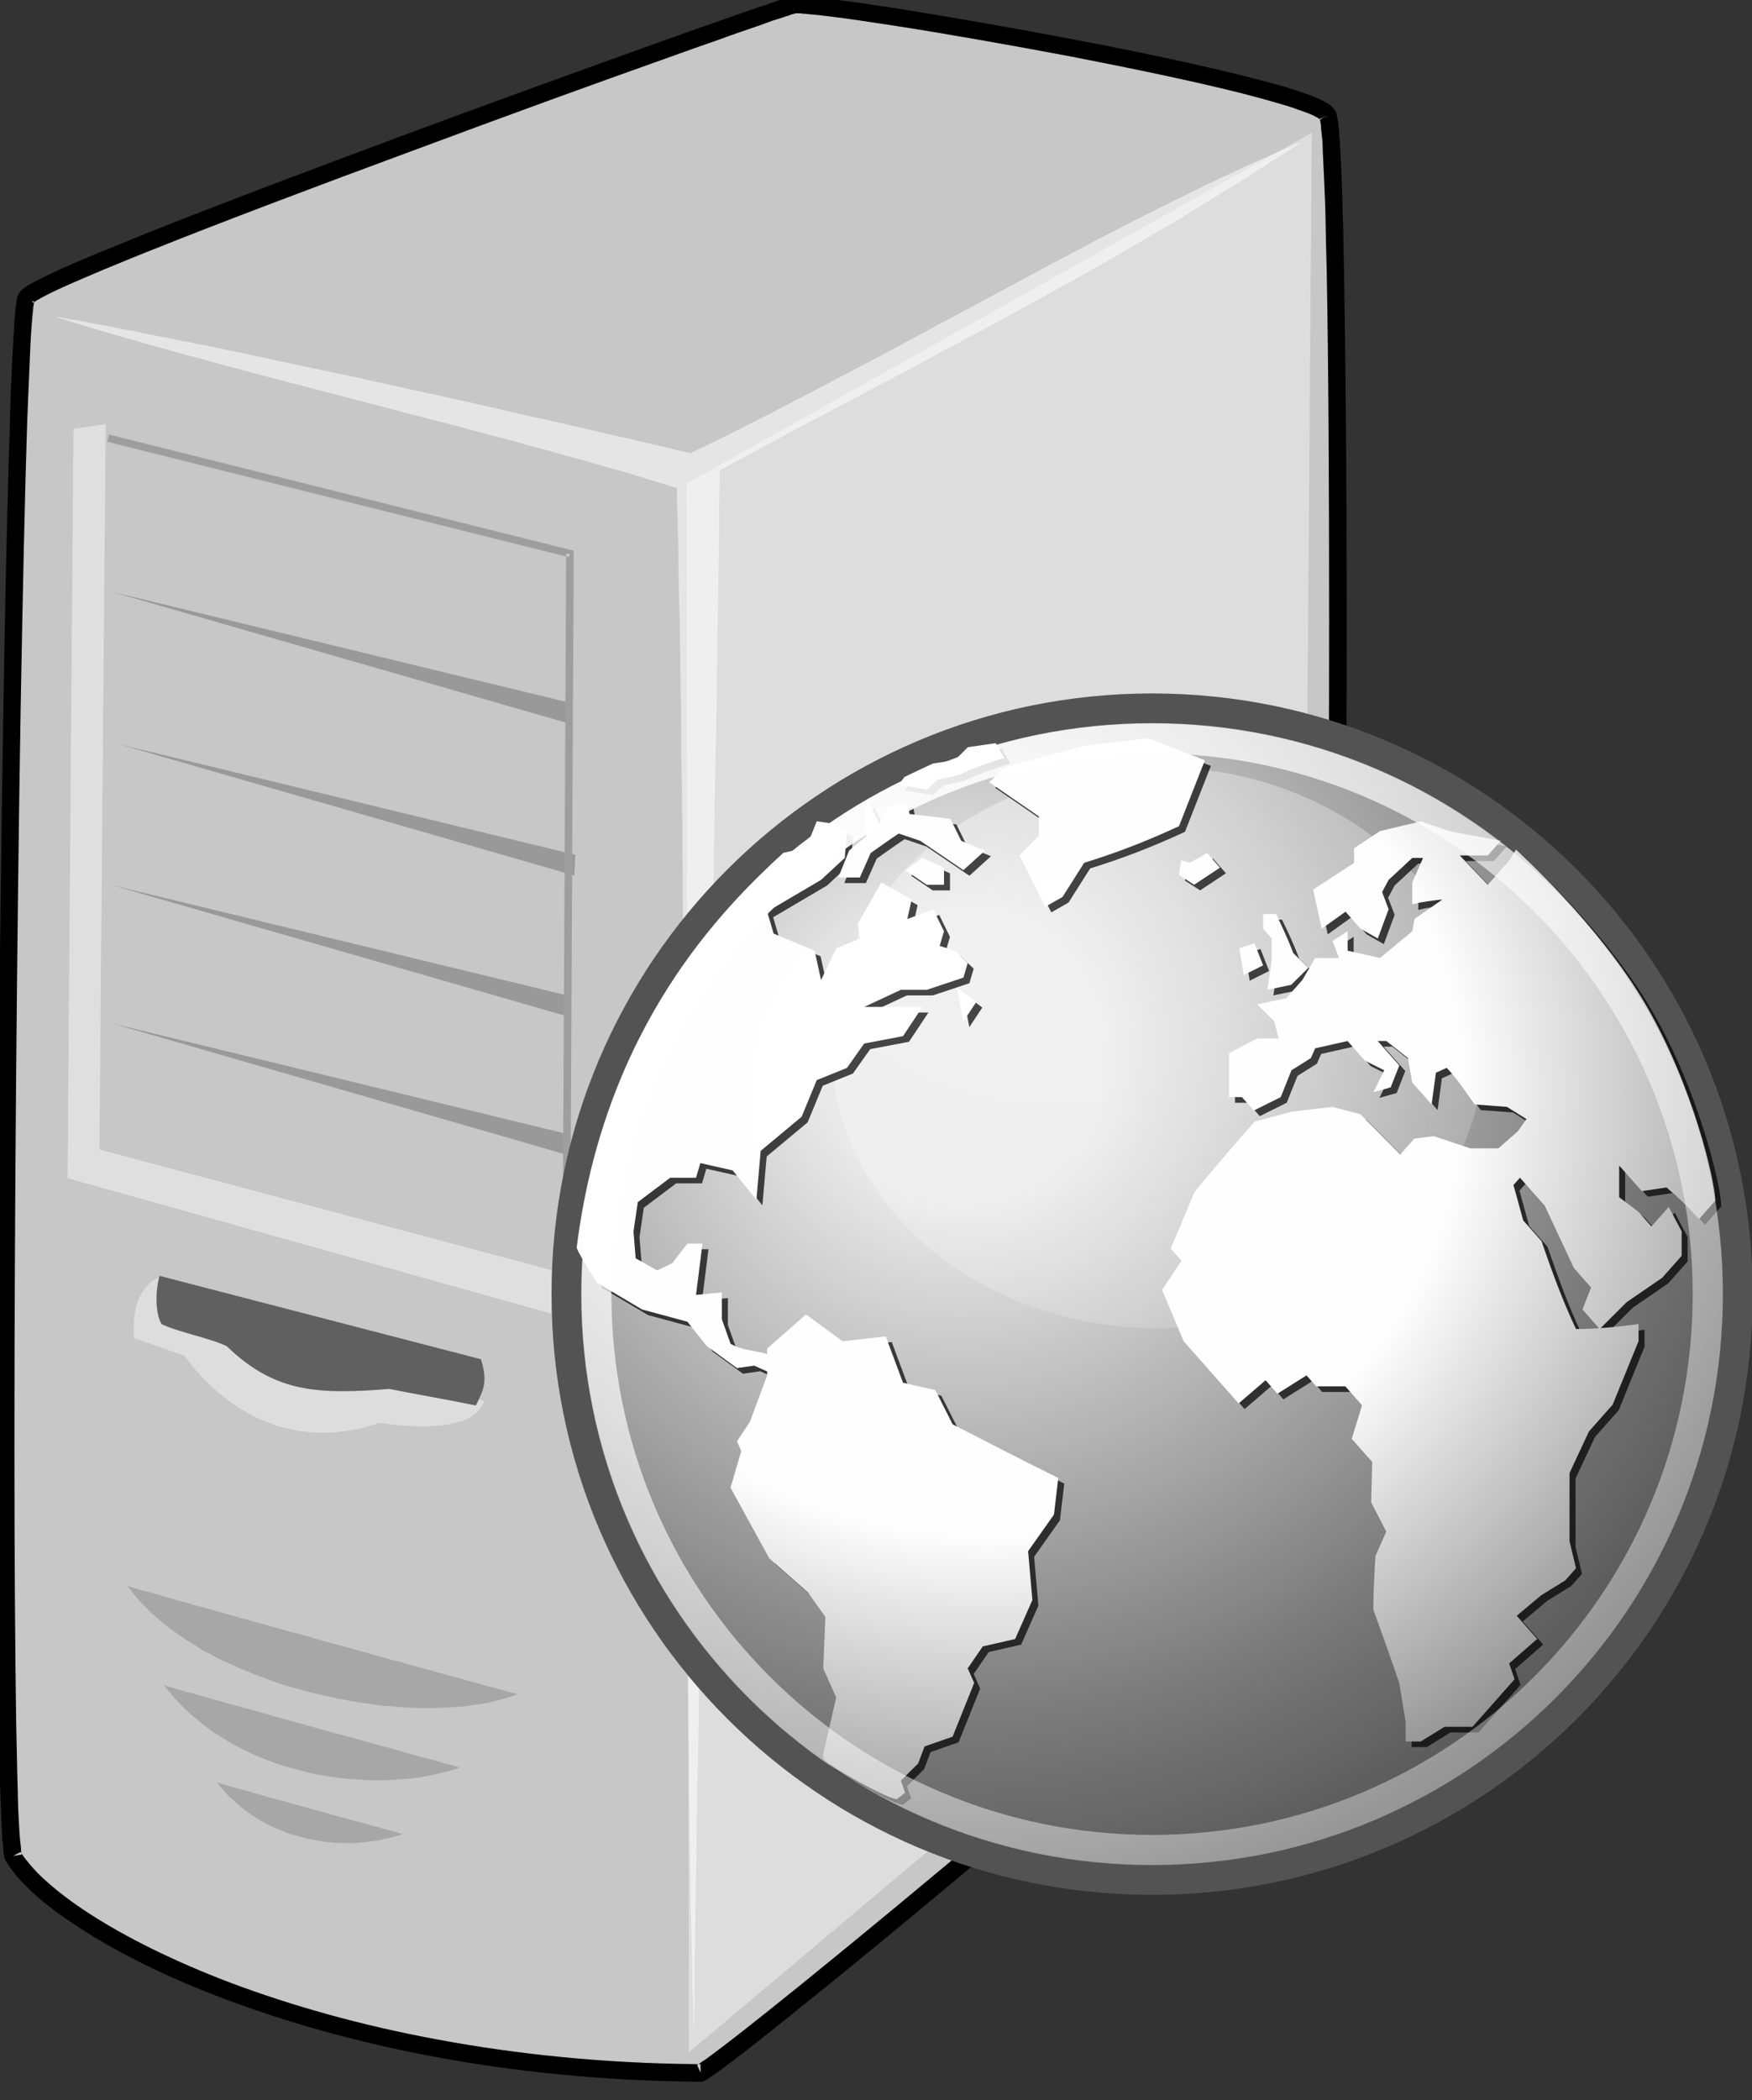<?xml version="1.0" encoding="UTF-8" standalone="no"?>
<!-- Created with Inkscape (http://www.inkscape.org/) -->

<svg
   xmlns:dc="http://purl.org/dc/elements/1.1/"
   xmlns:cc="http://creativecommons.org/ns#"
   xmlns:rdf="http://www.w3.org/1999/02/22-rdf-syntax-ns#"
   xmlns:svg="http://www.w3.org/2000/svg"
   xmlns="http://www.w3.org/2000/svg"
   xmlns:xlink="http://www.w3.org/1999/xlink"
   xmlns:sodipodi="http://sodipodi.sourceforge.net/DTD/sodipodi-0.dtd"
   xmlns:inkscape="http://www.inkscape.org/namespaces/inkscape"
   id="svg9864"
   sodipodi:docname="web-server.svg"
   viewBox="0 0 239.15 286.61"
   version="1.1"
   inkscape:version="0.91 r13725">
  <rect x="0" y="0" width="239.15" height="286.61" fill="#333333" stroke="none"/>
  <defs
     id="defs9866">
    <radialGradient
       inkscape:collect="always"
       r="29.993"
       gradientTransform="matrix(4.122,0,0,4.122,149.561,243.362)"
       cx="18.248"
       cy="15.716"
       gradientUnits="userSpaceOnUse"
       id="radialGradient4554">
      <stop
         offset="0"
         style="stop-color:#e9e9e9;stop-opacity:1"
         id="stop4556" />
      <stop
         offset=".155"
         style="stop-color:#e9e9e9;stop-opacity:1"
         id="stop4558" />
      <stop
         offset=".75"
         style="stop-color:#777777;stop-opacity:1"
         id="stop4560" />
      <stop
         offset="1"
         style="stop-color:#1a1a1a;stop-opacity:1"
         id="stop4562" />
    </radialGradient>
    <linearGradient
       id="linearGradient4750-9-8">
      <stop
         id="stop4752-4-7"
         style="stop-color:#ffffff"
         offset="0" />
      <stop
         id="stop4758-2-0"
         style="stop-color:#fefefe"
         offset=".379" />
      <stop
         id="stop4754-7-4"
         style="stop-color:#1d1d1d"
         offset="1" />
    </linearGradient>
    <radialGradient
       id="radialGradient11307"
       gradientUnits="userSpaceOnUse"
       cy="15.716"
       cx="18.248"
       gradientTransform="matrix(4.122,0,0,4.122,149.561,243.362)"
       r="29.993"
       inkscape:collect="always">
      <stop
         id="stop3964-2-5"
         style="stop-color:#e9e9e9;stop-opacity:1"
         offset="0" />
      <stop
         id="stop4134-2-9"
         style="stop-color:#e9e9e9;stop-opacity:1"
         offset=".155" />
      <stop
         id="stop4346-9-9"
         style="stop-color:#777777;stop-opacity:1"
         offset=".75" />
      <stop
         id="stop3966-0-1"
         style="stop-color:#515151;stop-opacity:1"
         offset="1" />
    </radialGradient>
    <radialGradient
       id="radialGradient11309"
       gradientUnits="userSpaceOnUse"
       cy="10.476"
       cx="11.827"
       gradientTransform="matrix(4.064,0,0,3.494,190.319,243.362)"
       r="32.665"
       inkscape:collect="always">
      <stop
         id="stop4352-6-0"
         style="stop-color:#ffffff"
         offset="0" />
      <stop
         id="stop4354-0-7"
         style="stop-color:#ffffff;stop-opacity:0"
         offset="1" />
    </radialGradient>
    <radialGradient
       id="radialGradient11311"
       fx="18.934"
       fy="17.81"
       xlink:href="#radialGradient4554"
       gradientUnits="userSpaceOnUse"
       cy="17.486"
       cx="18.634"
       gradientTransform="scale(1.037,0.964)"
       r="40.693"
       inkscape:collect="always" />
    <radialGradient
       id="radialGradient11393"
       gradientUnits="userSpaceOnUse"
       cy="12.142"
       cx="15.601"
       gradientTransform="matrix(4.122,0,0,4.122,149.561,243.362)"
       r="43.527"
       inkscape:collect="always">
      <stop
         id="stop4128-0-5"
         style="stop-color:#ffffff"
         offset="0" />
      <stop
         id="stop4130-1-1"
         style="stop-color:#ffffff;stop-opacity:.165"
         offset="1" />
    </radialGradient>
    <radialGradient
       inkscape:collect="always"
       xlink:href="#linearGradient4750-9-8"
       id="radialGradient4278"
       gradientUnits="userSpaceOnUse"
       gradientTransform="scale(1.037,0.964)"
       cx="18.634"
       cy="17.486"
       fx="18.934"
       fy="17.81"
       r="40.693" />
    <radialGradient
       inkscape:collect="always"
       xlink:href="#linearGradient4750-9-8"
       id="radialGradient4280"
       gradientUnits="userSpaceOnUse"
       gradientTransform="scale(1.037,0.964)"
       cx="18.634"
       cy="17.486"
       fx="18.934"
       fy="17.81"
       r="40.693" />
    <radialGradient
       inkscape:collect="always"
       xlink:href="#linearGradient4750-9-8"
       id="radialGradient4282"
       gradientUnits="userSpaceOnUse"
       gradientTransform="scale(1.037,0.964)"
       cx="18.634"
       cy="17.486"
       fx="18.934"
       fy="17.81"
       r="40.693" />
    <radialGradient
       inkscape:collect="always"
       xlink:href="#linearGradient4750-9-8"
       id="radialGradient4284"
       gradientUnits="userSpaceOnUse"
       gradientTransform="scale(1.037,0.964)"
       cx="18.634"
       cy="17.486"
       fx="18.934"
       fy="17.81"
       r="40.693" />
    <radialGradient
       inkscape:collect="always"
       xlink:href="#linearGradient4750-9-8"
       id="radialGradient4286"
       gradientUnits="userSpaceOnUse"
       gradientTransform="scale(1.037,0.964)"
       cx="18.634"
       cy="17.486"
       fx="18.934"
       fy="17.81"
       r="40.693" />
    <radialGradient
       inkscape:collect="always"
       xlink:href="#linearGradient4750-9-8"
       id="radialGradient4288"
       gradientUnits="userSpaceOnUse"
       gradientTransform="scale(1.037,0.964)"
       cx="18.634"
       cy="17.486"
       fx="18.934"
       fy="17.81"
       r="40.693" />
    <radialGradient
       inkscape:collect="always"
       xlink:href="#linearGradient4750-9-8"
       id="radialGradient4290"
       gradientUnits="userSpaceOnUse"
       gradientTransform="scale(1.037,0.964)"
       cx="18.634"
       cy="17.486"
       fx="18.934"
       fy="17.81"
       r="40.693" />
    <radialGradient
       inkscape:collect="always"
       xlink:href="#linearGradient4750-9-8"
       id="radialGradient4292"
       gradientUnits="userSpaceOnUse"
       gradientTransform="scale(1.037,0.964)"
       cx="18.634"
       cy="17.486"
       fx="18.934"
       fy="17.81"
       r="40.693" />
    <radialGradient
       inkscape:collect="always"
       xlink:href="#linearGradient4750-9-8"
       id="radialGradient4294"
       gradientUnits="userSpaceOnUse"
       gradientTransform="scale(1.037,0.964)"
       cx="18.634"
       cy="17.486"
       fx="18.934"
       fy="17.81"
       r="40.693" />
    <radialGradient
       inkscape:collect="always"
       xlink:href="#linearGradient4750-9-8"
       id="radialGradient4296"
       gradientUnits="userSpaceOnUse"
       gradientTransform="scale(1.037,0.964)"
       cx="18.634"
       cy="17.486"
       fx="18.934"
       fy="17.81"
       r="40.693" />
    <radialGradient
       inkscape:collect="always"
       xlink:href="#linearGradient4750-9-8"
       id="radialGradient4298"
       gradientUnits="userSpaceOnUse"
       gradientTransform="scale(1.037,0.964)"
       cx="18.634"
       cy="17.486"
       fx="18.934"
       fy="17.81"
       r="40.693" />
    <radialGradient
       inkscape:collect="always"
       xlink:href="#linearGradient4750-9-8"
       id="radialGradient4300"
       gradientUnits="userSpaceOnUse"
       gradientTransform="scale(1.037,0.964)"
       cx="18.634"
       cy="17.486"
       fx="18.934"
       fy="17.81"
       r="40.693" />
    <radialGradient
       inkscape:collect="always"
       xlink:href="#linearGradient4750-9-8"
       id="radialGradient4302"
       gradientUnits="userSpaceOnUse"
       gradientTransform="scale(1.037,0.964)"
       cx="18.634"
       cy="17.486"
       fx="18.934"
       fy="17.81"
       r="40.693" />
    <radialGradient
       inkscape:collect="always"
       xlink:href="#linearGradient4750-9-8"
       id="radialGradient4304"
       gradientUnits="userSpaceOnUse"
       gradientTransform="scale(1.037,0.964)"
       cx="18.634"
       cy="17.486"
       fx="18.934"
       fy="17.81"
       r="40.693" />
    <radialGradient
       inkscape:collect="always"
       xlink:href="#linearGradient4750-9-8"
       id="radialGradient4306"
       gradientUnits="userSpaceOnUse"
       gradientTransform="scale(1.037,0.964)"
       cx="18.634"
       cy="17.486"
       fx="18.934"
       fy="17.81"
       r="40.693" />
    <radialGradient
       inkscape:collect="always"
       xlink:href="#linearGradient4750-9-8"
       id="radialGradient4308"
       gradientUnits="userSpaceOnUse"
       gradientTransform="scale(1.037,0.964)"
       cx="18.634"
       cy="17.486"
       fx="18.934"
       fy="17.81"
       r="40.693" />
    <radialGradient
       inkscape:collect="always"
       xlink:href="#linearGradient4750-9-8"
       id="radialGradient4310"
       gradientUnits="userSpaceOnUse"
       gradientTransform="scale(1.037,0.964)"
       cx="18.634"
       cy="17.486"
       fx="18.934"
       fy="17.81"
       r="40.693" />
    <radialGradient
       inkscape:collect="always"
       xlink:href="#linearGradient4750-9-8"
       id="radialGradient4312"
       gradientUnits="userSpaceOnUse"
       gradientTransform="scale(1.037,0.964)"
       cx="18.634"
       cy="17.486"
       fx="18.934"
       fy="17.81"
       r="40.693" />
    <radialGradient
       inkscape:collect="always"
       xlink:href="#linearGradient4750-9-8"
       id="radialGradient4314"
       gradientUnits="userSpaceOnUse"
       gradientTransform="scale(1.037,0.964)"
       cx="18.634"
       cy="17.486"
       fx="18.934"
       fy="17.81"
       r="40.693" />
    <radialGradient
       inkscape:collect="always"
       xlink:href="#linearGradient4750-9-8"
       id="radialGradient4316"
       gradientUnits="userSpaceOnUse"
       gradientTransform="scale(1.037,0.964)"
       cx="18.634"
       cy="17.486"
       fx="18.934"
       fy="17.81"
       r="40.693" />
    <radialGradient
       inkscape:collect="always"
       xlink:href="#linearGradient4750-9-8"
       id="radialGradient4318"
       gradientUnits="userSpaceOnUse"
       gradientTransform="scale(1.037,0.964)"
       cx="18.634"
       cy="17.486"
       fx="18.934"
       fy="17.81"
       r="40.693" />
    <radialGradient
       inkscape:collect="always"
       xlink:href="#linearGradient4750-9-8"
       id="radialGradient4320"
       gradientUnits="userSpaceOnUse"
       gradientTransform="scale(1.037,0.964)"
       cx="18.634"
       cy="17.486"
       fx="18.934"
       fy="17.81"
       r="40.693" />
    <radialGradient
       inkscape:collect="always"
       xlink:href="#linearGradient4750-9-8"
       id="radialGradient4322"
       gradientUnits="userSpaceOnUse"
       gradientTransform="scale(1.037,0.964)"
       cx="18.634"
       cy="17.486"
       fx="18.934"
       fy="17.81"
       r="40.693" />
    <radialGradient
       inkscape:collect="always"
       xlink:href="#linearGradient4750-9-8"
       id="radialGradient4324"
       gradientUnits="userSpaceOnUse"
       gradientTransform="scale(1.037,0.964)"
       cx="18.634"
       cy="17.486"
       fx="18.934"
       fy="17.81"
       r="40.693" />
    <radialGradient
       inkscape:collect="always"
       xlink:href="#linearGradient4750-9-8"
       id="radialGradient4326"
       gradientUnits="userSpaceOnUse"
       gradientTransform="scale(1.037,0.964)"
       cx="18.634"
       cy="17.486"
       fx="18.934"
       fy="17.81"
       r="40.693" />
    <radialGradient
       inkscape:collect="always"
       xlink:href="#linearGradient4750-9-8"
       id="radialGradient4328"
       gradientUnits="userSpaceOnUse"
       gradientTransform="scale(1.037,0.964)"
       cx="18.634"
       cy="17.486"
       fx="18.934"
       fy="17.81"
       r="40.693" />
    <radialGradient
       inkscape:collect="always"
       xlink:href="#linearGradient4750-9-8"
       id="radialGradient4330"
       gradientUnits="userSpaceOnUse"
       gradientTransform="scale(1.037,0.964)"
       cx="18.634"
       cy="17.486"
       fx="18.934"
       fy="17.81"
       r="40.693" />
    <radialGradient
       inkscape:collect="always"
       xlink:href="#linearGradient4750-9-8"
       id="radialGradient4332"
       gradientUnits="userSpaceOnUse"
       gradientTransform="scale(1.037,0.964)"
       cx="18.634"
       cy="17.486"
       fx="18.934"
       fy="17.81"
       r="40.693" />
    <radialGradient
       inkscape:collect="always"
       xlink:href="#linearGradient4750-9-8"
       id="radialGradient4334"
       gradientUnits="userSpaceOnUse"
       gradientTransform="scale(1.037,0.964)"
       cx="18.634"
       cy="17.486"
       fx="18.934"
       fy="17.81"
       r="40.693" />
    <radialGradient
       inkscape:collect="always"
       xlink:href="#linearGradient4750-9-8"
       id="radialGradient4336"
       gradientUnits="userSpaceOnUse"
       gradientTransform="scale(1.037,0.964)"
       cx="18.634"
       cy="17.486"
       fx="18.934"
       fy="17.81"
       r="40.693" />
    <radialGradient
       inkscape:collect="always"
       xlink:href="#linearGradient4750-9-8"
       id="radialGradient4338"
       gradientUnits="userSpaceOnUse"
       gradientTransform="scale(1.037,0.964)"
       cx="18.634"
       cy="17.486"
       fx="18.934"
       fy="17.81"
       r="40.693" />
    <radialGradient
       inkscape:collect="always"
       xlink:href="#linearGradient4750-9-8"
       id="radialGradient4340"
       gradientUnits="userSpaceOnUse"
       gradientTransform="scale(1.037,0.964)"
       cx="18.634"
       cy="17.486"
       fx="18.934"
       fy="17.81"
       r="40.693" />
    <radialGradient
       inkscape:collect="always"
       xlink:href="#linearGradient4750-9-8"
       id="radialGradient4342"
       gradientUnits="userSpaceOnUse"
       gradientTransform="scale(1.037,0.964)"
       cx="18.634"
       cy="17.486"
       fx="18.934"
       fy="17.81"
       r="40.693" />
    <radialGradient
       inkscape:collect="always"
       xlink:href="#linearGradient4750-9-8"
       id="radialGradient4344"
       gradientUnits="userSpaceOnUse"
       gradientTransform="scale(1.037,0.964)"
       cx="18.634"
       cy="17.486"
       fx="18.934"
       fy="17.81"
       r="40.693" />
    <radialGradient
       inkscape:collect="always"
       xlink:href="#linearGradient4750-9-8"
       id="radialGradient4346"
       gradientUnits="userSpaceOnUse"
       gradientTransform="scale(1.037,0.964)"
       cx="18.634"
       cy="17.486"
       fx="18.934"
       fy="17.81"
       r="40.693" />
    <radialGradient
       inkscape:collect="always"
       xlink:href="#linearGradient4750-9-8"
       id="radialGradient4348"
       gradientUnits="userSpaceOnUse"
       gradientTransform="scale(1.037,0.964)"
       cx="18.634"
       cy="17.486"
       fx="18.934"
       fy="17.81"
       r="40.693" />
  </defs>
  <sodipodi:namedview
     id="base"
     bordercolor="#666666"
     inkscape:pageshadow="2"
     inkscape:window-y="0"
     fit-margin-left="0"
     pagecolor="#ffffff"
     fit-margin-top="0"
     inkscape:window-maximized="1"
     inkscape:zoom="3.094798"
     inkscape:window-x="0"
     inkscape:window-height="1043"
     showgrid="false"
     borderopacity="1.0"
     inkscape:current-layer="layer1"
     inkscape:cx="123.77559"
     inkscape:cy="143.30499"
     fit-margin-right="0"
     fit-margin-bottom="0"
     inkscape:window-width="1920"
     inkscape:pageopacity="0.0"
     inkscape:document-units="px" />
  <g
     id="layer1"
     inkscape:label="Layer 1"
     inkscape:groupmode="layer"
     transform="translate(-93.556 -163.34)">
    <g
       transform="matrix(1.12,0,0,1.12,-360.6,1.747)"
       inkscape:label="Capa 1"
       id="layer1-3-8">
      <g
         class="Graphic"
         transform="matrix(0.042,0,0,0.042,319.39,59.128)"
         id="g10-03">
        <g
           id="g12-7">
          <g
             style="fill:#c7c7c7"
             id="g14-0">
            <path
               d="m 5903,2361 c 50,82 34,3995 -31,4149 -51,122 -1703,1495 -1789,1531 -1117,-7 -1870,-414 -1995,-629 -48,-270 -7,-4433 38,-4520 40,-76 2153,-833 2227,-851 67,-15 1493,229 1550,320 z"
               inkscape:connector-curvature="0"
               id="path16-0" />
          </g>
          <g
             style="fill:#000000"
             id="g18-3">
            <path
               d="m 5881,2374 2,-1 -2,2 c 0,-1 -1,-1 -1,-1 l 0,-2 7,-3 -2,2 -5,1 5,-1 -2,2 -2,1 z m 2,-1 2,-2 2,-2 5,-2 -5,4 5,-4 1,0 -6,3 0,1 0,-1 -4,3 z m 10,-6 -1,0 1,0 -1,0 11,-6 -10,5 0,1 z m 11,-4 -11,4 0,-1 11,-3 z m 20,-15 c -2,-3 -4,-6 -7,-9 -2,-3 -5,-5 -8,-7 -5,-4 -12,-8 -20,-12 -7,-4 -15,-7 -24,-11 -9,-4 -19,-7 -30,-11 -21,-8 -47,-16 -75,-24 -29,-8 -61,-16 -95,-25 -136,-34 -313,-72 -494,-106 -181,-35 -364,-66 -511,-90 -73,-11 -138,-21 -189,-27 -25,-3 -47,-6 -65,-8 -9,-1 -17,-1 -24,-2 -4,0 -7,0 -10,-1 l -9,0 c -3,0 -5,0 -7,1 l -4,0 c -2,0 -3,0 -4,1 -2,0 -4,1 -7,2 -2,0 -5,1 -8,2 -3,1 -7,2 -11,3 -4,2 -8,3 -13,5 -10,3 -22,7 -35,12 -13,4 -28,9 -44,15 -33,11 -71,25 -115,40 -43,15 -91,32 -144,51 -209,75 -481,173 -753,274 -271,101 -542,203 -747,285 -51,21 -98,40 -140,57 -43,18 -80,34 -111,48 -16,7 -30,14 -42,20 -13,6 -24,12 -33,17 -5,2 -9,5 -13,7 -4,3 -8,5 -10,7 -4,3 -7,5 -9,7 -5,4 -7,8 -9,11 -1,2 -2,5 -4,9 0,3 -1,6 -1,9 -1,3 -1,7 -2,11 -1,4 -1,8 -2,13 0,9 -1,20 -3,32 0,13 -1,27 -2,42 -2,31 -4,69 -6,111 -2,43 -4,91 -5,144 -7,213 -14,504 -19,835 -11,662 -19,1482 -19,2144 0,308 2,583 5,791 1,52 2,100 3,143 1,43 3,82 4,115 1,34 3,62 4,85 1,12 2,22 3,30 1,5 1,9 1,13 1,3 2,7 2,10 l 1,4 2,4 c 9,15 20,30 33,46 14,16 30,32 48,49 35,32 80,66 135,101 107,70 249,142 423,207 173,65 377,124 608,167 231,43 489,70 769,72 l 6,0 5,-2 8,-4 c 2,-2 5,-3 8,-6 3,-2 6,-4 10,-6 l 12,-9 c 9,-6 19,-13 30,-22 11,-8 23,-17 37,-28 27,-20 58,-45 93,-73 35,-28 74,-59 116,-93 169,-136 385,-315 600,-497 215,-181 430,-366 593,-512 41,-37 79,-71 113,-103 34,-31 64,-59 89,-84 13,-13 24,-24 34,-35 11,-11 20,-20 28,-29 8,-9 14,-17 19,-23 3,-4 5,-8 7,-10 2,-4 4,-8 6,-11 0,-2 1,-5 2,-8 1,-3 2,-5 3,-9 1,-6 2,-13 3,-22 2,-8 3,-17 4,-28 1,-11 2,-22 3,-35 2,-25 4,-55 7,-89 1,-34 3,-72 5,-113 8,-166 14,-391 19,-648 10,-516 16,-1164 16,-1743 0,-389 -3,-747 -8,-1012 -1,-66 -2,-127 -4,-181 -1,-53 -3,-100 -5,-139 -1,-20 -2,-38 -3,-53 -1,-16 -2,-30 -3,-41 -1,-6 -1,-11 -2,-16 -1,-5 -1,-10 -2,-13 -1,-4 -1,-8 -2,-11 -1,-2 -1,-4 -2,-5 -1,-3 -2,-5 -3,-6 z m -37,21 12,-12 -12,12 z m -6,9 c 1,3 1,7 2,11 0,4 1,9 1,15 1,11 3,24 4,39 0,15 1,33 2,52 2,39 4,86 6,139 1,53 2,114 4,180 5,264 7,622 7,1011 0,578 -5,1227 -15,1742 -6,257 -12,481 -19,646 -2,42 -4,79 -6,113 -2,33 -4,63 -6,88 -1,12 -2,24 -4,34 0,10 -2,18 -3,26 -1,7 -2,14 -3,18 0,3 -1,4 -1,6 0,1 -1,2 -1,2 0,1 -1,2 -2,4 -1,1 -3,4 -4,6 -5,6 -10,13 -17,21 -7,7 -16,17 -26,27 l -34,34 c -25,24 -54,52 -88,83 -33,31 -71,66 -112,102 -163,146 -377,330 -592,512 -215,181 -431,360 -598,495 -42,34 -81,65 -116,93 -35,28 -66,52 -93,73 -13,10 -26,20 -37,28 -10,8 -20,15 -28,21 -4,3 -8,6 -12,8 -3,2 -6,4 -8,6 -2,1 -4,2 -5,3 -276,-2 -528,-29 -755,-71 -228,-42 -429,-100 -600,-164 -169,-64 -308,-134 -413,-202 -51,-33 -94,-66 -128,-97 -17,-15 -31,-30 -43,-44 -10,-12 -19,-23 -26,-34 l 0,-4 c -1,-3 -1,-7 -1,-11 -1,-8 -2,-18 -3,-28 -2,-23 -3,-51 -5,-84 -1,-33 -2,-71 -3,-115 -1,-42 -2,-90 -3,-142 -3,-208 -5,-482 -5,-790 0,-662 7,-1481 18,-2143 6,-330 12,-622 19,-834 2,-53 4,-101 6,-144 2,-42 3,-79 5,-109 1,-16 2,-30 3,-42 1,-12 2,-22 3,-31 0,-4 1,-8 1,-11 1,-4 1,-6 2,-9 l 0,-2 c 0,-1 1,-1 2,-2 2,-1 4,-3 7,-5 4,-1 7,-4 11,-6 9,-5 19,-10 31,-16 12,-6 26,-12 41,-19 31,-14 67,-29 109,-47 42,-17 89,-37 140,-57 205,-82 475,-184 746,-284 271,-101 543,-200 752,-274 52,-19 101,-36 144,-51 43,-16 82,-29 114,-40 17,-6 31,-11 44,-16 13,-4 25,-8 35,-11 4,-2 9,-3 13,-4 4,-2 7,-3 10,-4 3,-1 5,-1 8,-2 l 3,-1 -2,-8 1,8 1,0 4,0 7,0 c 2,0 5,0 8,1 7,0 14,1 23,2 17,1 39,4 64,7 50,6 114,16 187,27 147,23 329,55 509,89 180,35 357,72 492,106 34,9 65,17 92,25 28,8 53,15 73,23 10,3 20,7 28,10 7,3 15,6 20,9 5,3 10,5 13,8 0,0 1,0 1,1 0,1 1,3 1,4 z M 4075,8017 c 1,0 1,-1 2,-1 l 6,0 0,14 -8,-13 8,13 0,11 -10,-23 c 0,0 1,-1 2,-1 z M 2110,7400 c 1,1 1,3 2,4 1,1 1,3 1,4 l -25,4 21,-11 1,-1 -1,1 1,-1 2,0 -2,0 z m 39,-4498 0,3 c -1,0 -1,1 -2,1 l -5,-6 -17,-4 17,4 -2,-1 4,2 5,1 z m -7,-2 2,1 -2,-1 z m -16,-8 14,7 -14,-7 z m 14,7 -10,-11 10,11 z m 2217,-841 -2,-17 2,17 z m -4,-17 4,17 0,1 -4,-18 z"
               inkscape:connector-curvature="0"
               id="path20-4" />
          </g>
          <g
             style="fill:#ffffff;fill-opacity:0.541;stroke:#ffffff;stroke-opacity:0.541"
             id="g22-9">
            <path
               d="m 5822,2442 -52,22 -52,23 -52,23 -53,25 -53,25 -53,26 -53,26 -54,27 -54,27 -54,28 -55,28 -54,29 -55,29 -55,29 -111,60 -112,60 -112,60 -113,61 -114,60 -114,60 -114,59 -57,29 -57,29 -58,28 -57,28 -27,-6 -28,-7 -56,-13 -58,-14 -59,-13 -60,-14 -61,-14 -61,-14 -63,-14 -62,-14 -63,-15 -127,-28 -127,-28 -64,-14 -63,-14 -62,-13 -62,-13 -61,-13 -60,-13 -60,-13 -58,-12 -57,-12 -28,-5 -28,-6 -27,-5 -27,-6 -27,-5 -26,-5 -26,-5 -25,-6 -25,-4 -24,-5 -24,-5 -24,-4 -23,-4 -22,-5 -22,-4 -21,-3 -21,-4 -20,-4 52,16 52,16 53,16 54,15 55,16 55,15 57,16 56,15 57,16 58,15 116,31 117,30 118,31 118,31 117,30 116,31 58,15 57,16 57,15 56,16 55,15 55,16 54,15 53,16 52,16 52,16 1,60 2,61 1,61 1,63 1,64 2,64 1,65 1,66 1,67 1,67 1,68 0,69 1,69 1,70 1,70 0,71 1,71 0,72 1,72 1,73 1,146 1,147 0,149 1,149 2,299 1,300 1,149 1,148 1,147 1,146 1,73 0,72 1,72 1,71 0,71 1,71 1,69 1,70 0,68 1,68 1,67 1,67 1,66 1,65 1,65 2,63 1,63 1,62 2,61 1,60 1,-61 1,-61 0,-63 1,-63 1,-64 1,-65 1,-66 1,-67 1,-67 1,-68 1,-69 2,-69 1,-70 1,-71 1,-71 1,-72 1,-72 2,-73 1,-73 1,-73 3,-148 3,-149 2,-151 3,-151 6,-303 5,-303 3,-151 3,-150 2,-149 3,-149 1,-73 2,-73 1,-73 1,-72 1,-71 1,-72 1,-70 2,-70 1,-70 1,-68 1,-68 1,-68 1,-66 1,-66 1,-65 1,-64 1,-64 0,-62 1,-62 1,-60 110,-59 109,-59 109,-57 109,-58 108,-57 107,-58 107,-57 107,-58 105,-58 105,-58 104,-60 103,-60 51,-30 50,-31 51,-31 50,-31 50,-31 50,-32 49,-32 50,-32 z"
               inkscape:connector-curvature="0"
               id="path24-2" />
          </g>
          <g
             style="fill:none"
             id="g28-2">
            <path
               d="m 5822,2442 c -549,232 -1156,606 -1768,901 -580,-138 -1417,-322 -1839,-396 543,169 1257,327 1800,496 32,1271 16,3196 48,4467 16,-1282 59,-3238 75,-4519 586,-317 1161,-601 1684,-949 z"
               inkscape:connector-curvature="0"
               id="path30-5" />
          </g>
          <g
             style="fill:#000000;fill-opacity:0.161;stroke:#ffffff;stroke-opacity:0.161"
             id="g32-24">
            <path
               d="m 2420,6628 10,14 10,13 11,13 12,13 12,12 12,12 14,12 13,12 14,12 15,11 15,11 16,11 15,11 17,10 16,10 17,11 18,9 18,10 18,9 18,8 19,9 19,8 19,8 19,8 40,15 40,14 41,12 41,11 42,10 41,9 42,8 41,6 41,6 41,3 21,2 20,1 19,1 20,0 20,0 19,0 19,-1 19,-1 18,-1 19,-1 17,-2 18,-3 17,-2 17,-3 17,-4 16,-4 15,-4 15,-4 15,-5 15,-5 -2,-1 -1,0 -5,-2 -6,-1 -7,-2 -8,-2 -10,-3 -10,-3 -12,-3 -13,-4 -14,-3 -15,-4 -16,-5 -16,-4 -18,-5 -18,-5 -19,-5 -20,-6 -20,-5 -21,-6 -22,-6 -22,-6 -22,-6 -23,-7 -24,-6 -48,-13 -49,-14 -50,-14 -50,-13 -50,-15 -50,-13 -49,-14 -49,-13 -23,-7 -24,-6 -23,-7 -22,-6 -22,-6 -21,-6 -21,-6 -20,-5 -19,-6 -19,-5 -18,-5 -17,-5 -16,-4 -15,-5 -15,-4 -13,-4 -12,-3 -12,-3 -10,-3 -9,-3 -7,-2 -7,-2 -5,-2 -2,0 -2,-1 z"
               inkscape:connector-curvature="0"
               id="path34-4" />
          </g>
          <g
             style="fill:none"
             id="g38-8">
            <path
               d="m 2420,6628 c 201,289 833,431 1133,315 -53,-14 -1066,-293 -1133,-315 z"
               inkscape:connector-curvature="0"
               id="path40-6" />
          </g>
          <g
             style="fill:#ffffff;fill-opacity:0.388;stroke:#ffffff;stroke-opacity:0.388"
             id="g42-0">
            <path
               d="m 3454,6093 -936,-361 -9,4 -8,4 -8,4 -6,5 -6,6 -6,6 -5,7 -5,6 -4,7 -4,7 -3,7 -3,8 -3,8 -2,7 -3,15 -2,15 -2,14 0,6 0,7 0,5 0,6 0,5 0,4 0,4 1,4 0,2 0,2 0,1 0,1 146,51 1,1 1,1 1,1 1,2 2,2 1,3 3,3 2,3 3,4 3,4 3,4 4,5 4,4 4,6 5,4 10,12 10,11 13,12 13,12 14,13 15,12 17,13 17,12 19,12 19,11 21,11 22,10 11,4 11,5 12,4 12,4 13,3 12,3 13,3 13,3 13,2 13,1 14,2 14,1 14,0 15,0 15,0 15,-1 15,-2 15,-2 16,-2 16,-3 16,-4 16,-4 17,-5 17,-6 1,0 2,1 3,0 6,1 6,1 7,1 8,1 9,1 10,1 11,1 12,1 12,1 12,0 13,1 26,0 14,-1 13,-1 14,-1 13,-2 13,-2 12,-3 12,-3 12,-3 10,-5 11,-5 9,-6 8,-6 8,-8 3,-4 3,-4 3,-4 2,-4 2,-5 2,-5 z"
               inkscape:connector-curvature="0"
               id="path44-8" />
          </g>
          <g
             style="fill:none"
             id="g48-2">
            <path
               d="m 3454,6093 -936,-361 c -97,34 -78,177 -78,177 l 146,51 c 0,0 204,319 566,194 0,0 269,48 302,-61 z"
               inkscape:connector-curvature="0"
               id="path50-2" />
          </g>
          <g
             style="fill:#606060"
             id="g52-3">
            <path
               d="m 3446,5971 c -311,-81 -622,-161 -933,-242 -12,44 -13,107 6,140 47,23 142,41 189,64 136,131 255,142 472,124 84,17 168,31 251,48 26,-51 33,-72 15,-134 z"
               inkscape:connector-curvature="0"
               id="path54-1" />
          </g>
          <g
             style="fill:none"
             id="g56-8">
            <path
               d="m 3446,5971 c -311,-81 -622,-161 -933,-242 -12,44 -13,107 6,140 47,23 142,41 189,64 136,131 255,142 472,124 84,17 168,31 251,48 26,-51 33,-72 15,-134 z"
               inkscape:connector-curvature="0"
               id="path58-3" />
          </g>
          <g
             style="fill:#ffffff;fill-opacity:0.4;stroke:#ffffff;stroke-opacity:0.4"
             id="g60-4">
            <path
               d="m 5856,2414 -1813,1017 7,4549 1775,-1494 31,-4072 z"
               inkscape:connector-curvature="0"
               id="path62-22" />
          </g>
          <g
             style="fill:none"
             id="g66-5">
            <path
               d="m 5856,2414 -1813,1017 7,4549 1775,-1494 31,-4072 z"
               inkscape:connector-curvature="0"
               id="path68-1" />
          </g>
          <g
             style="fill:#000000;fill-opacity:0.161;stroke:#ffffff;stroke-opacity:0.161"
             id="g70-7">
            <path
               d="m 2525,6916 10,13 11,12 10,13 11,11 11,12 11,11 12,11 12,10 12,10 12,10 13,10 12,9 13,9 13,8 27,17 28,15 28,14 28,13 29,11 29,11 30,9 30,8 29,8 30,6 30,5 30,4 30,3 30,2 29,2 29,0 29,-1 27,-2 28,-2 27,-3 26,-5 25,-5 24,-6 24,-6 22,-8 -2,-1 -4,0 -4,-2 -5,-1 -6,-2 -8,-2 -8,-2 -9,-2 -10,-3 -10,-3 -11,-3 -12,-3 -13,-4 -13,-3 -14,-4 -15,-4 -15,-4 -15,-5 -16,-4 -16,-5 -17,-4 -18,-5 -35,-10 -36,-10 -38,-10 -38,-10 -38,-11 -76,-21 -37,-10 -37,-11 -36,-10 -17,-4 -17,-5 -17,-5 -16,-4 -16,-5 -15,-4 -15,-4 -14,-4 -14,-4 -13,-4 -12,-3 -11,-3 -12,-3 -10,-3 -9,-3 -8,-2 -8,-3 -7,-1 -6,-2 -5,-2 -4,-1 -3,-1 z"
               inkscape:connector-curvature="0"
               id="path72-5" />
          </g>
          <g
             style="fill:none"
             id="g76-1">
            <path
               d="m 2525,6916 c 209,276 627,323 861,239 -39,-10 -810,-222 -861,-239 z"
               inkscape:connector-curvature="0"
               id="path78-6" />
          </g>
          <g
             style="fill:#000000;fill-opacity:0.161;stroke:#ffffff;stroke-opacity:0.161"
             id="g80-98">
            <path
               d="m 2680,7199 12,15 12,14 13,14 14,12 14,13 14,11 15,11 16,11 15,9 17,9 16,9 17,7 18,7 17,7 18,5 18,5 18,5 19,3 18,4 19,2 18,2 19,1 19,0 19,0 18,-1 19,-2 18,-2 19,-3 18,-4 18,-4 18,-5 17,-6 -1,0 -2,-1 -3,0 -4,-1 -3,-1 -5,-2 -5,-1 -6,-2 -6,-1 -6,-2 -7,-2 -8,-2 -8,-2 -8,-3 -9,-2 -9,-2 -19,-6 -20,-5 -22,-6 -22,-6 -23,-6 -23,-7 -48,-13 -48,-13 -23,-7 -23,-6 -23,-6 -21,-6 -21,-6 -19,-6 -9,-2 -9,-3 -9,-2 -8,-2 -8,-2 -7,-2 -7,-2 -6,-2 -6,-2 -5,-2 -5,-1 -5,-1 -3,-1 -3,-1 -3,-1 -2,0 z"
               inkscape:connector-curvature="0"
               id="path82-1" />
          </g>
          <g
             style="fill:none"
             id="g86-3">
            <path
               d="m 2680,7199 c 121,163 355,213 540,149 -25,-6 -507,-139 -540,-149 z"
               inkscape:connector-curvature="0"
               id="path88-37" />
          </g>
          <g
             style="fill:#fcfcfc;fill-opacity:0.439;stroke:#ffffff;stroke-opacity:0.439"
             id="g90-9">
            <path
               d="m 2356,3259 -92,13 -17,2173 1425,399 35,-116 -1369,-365 18,-2104 z"
               inkscape:connector-curvature="0"
               id="path92-86" />
          </g>
          <g
             style="fill:none"
             id="g96-04">
            <path
               d="m 2356,3259 -92,13 -17,2173 1425,399 35,-116 -1369,-365 18,-2104 z"
               inkscape:connector-curvature="0"
               id="path98-8" />
          </g>
          <g
             style="fill:#000000;fill-opacity:0.231;stroke:#ffffff;stroke-opacity:0.231"
             id="g100-48">
            <path
               d="m 3700,4065 -2,61 -1340,-386 1342,325 z"
               inkscape:connector-curvature="0"
               id="path102-1" />
          </g>
          <g
             style="fill:#000000;fill-opacity:0.231;stroke:#ffffff;stroke-opacity:0.231"
             id="g106-85">
            <path
               d="m 3720,4507 -3,61 -1339,-386 1342,325 z"
               inkscape:connector-curvature="0"
               id="path108-2" />
          </g>
          <g
             style="fill:#000000;fill-opacity:0.231;stroke:#ffffff;stroke-opacity:0.231"
             id="g112-99">
            <path
               d="m 3700,4916 -2,61 -1340,-386 1342,325 z"
               inkscape:connector-curvature="0"
               id="path114-6" />
          </g>
          <g
             style="fill:#000000;fill-opacity:0.231;stroke:#ffffff;stroke-opacity:0.231"
             id="g118-64">
            <path
               d="m 3700,5318 -2,61 -1340,-387 1342,326 z"
               inkscape:connector-curvature="0"
               id="path120-9" />
          </g>
          <g
             style="fill:#9e9e9e"
             id="g124-0">
            <path
               d="m 2361,3309 1332,333 -11,2197 11,0 11,0 11,-2205 0,-9 -8,-2 -1341,-335 -2,11 -3,10 z m 1340,335 -8,-2 0,-8 11,0 -3,10 z"
               inkscape:connector-curvature="0"
               id="path126-8" />
          </g>
        </g>
      </g>
    </g>
    <path
       id="path3214-5-3"
       style="fill:url(#radialGradient11307);stroke:#535353;stroke-width:4.122;stroke-opacity:1"
       inkscape:connector-curvature="0"
       d="m 330.737,339.955 c 0,44.142 -35.783,79.924 -79.917,79.924 -44.139,0 -79.919,-35.783 -79.919,-79.924 0,-44.139 35.78,-79.917 79.919,-79.917 44.134,0 79.917,35.78 79.917,79.917 z" />
    <ellipse
       id="path4348-3-1"
       style="opacity:0.422;fill:url(#radialGradient11309)"
       cx="251.574"
       cy="306.303"
       rx="44.549"
       ry="38.303" />
    <g
       id="g4136-3-4"
       style="fill:#000000;fill-opacity:0.713"
       transform="matrix(4.049,0,0,4.049,150.046,244.129)">
      <g
         id="g4138-5-8">
        <g
           id="g4142-4-9">
          <path
             id="path4144-5-6"
             inkscape:connector-curvature="0"
             d="m 44.071,20.714 0,0 -0.545,0.617 c -0.334,-0.394 -0.709,-0.725 -1.09,-1.07 l -0.836,0.123 -0.764,-0.863 0,1.068 0.654,0.495 0.435,0.493 0.582,-0.658 c 0.146,0.274 0.291,0.549 0.436,0.823 l 0,0.822 -0.655,0.74 -1.199,0.823 -0.908,0.906 -0.582,-0.66 0.291,-0.74 -0.581,-0.658 -0.981,-2.098 -0.836,-0.945 -0.219,0.246 0.328,1.193 0.617,0.699 c 0.352,1.018 0.701,1.99 1.164,2.963 0.718,0 1.395,-0.076 2.107,-0.166 l 0,0.576 -0.872,2.139 -0.8,0.904 -0.654,1.4 0,2.303 0.219,0.906 -0.363,0.41 -0.801,0.494 -0.836,0.699 0.691,0.781 -0.945,0.824 0.182,0.533 -1.418,1.605 -0.944,0 -0.8,0.494 -0.51,0 0,-0.658 -0.217,-1.318 c -0.281,-0.826 -0.574,-1.647 -0.872,-2.467 0,-0.606 0.036,-1.205 0.072,-1.81 l 0.364,-0.822 -0.51,-0.988 0.037,-1.357 -0.691,-0.781 0.346,-1.131 -0.562,-0.638 -0.982,0 -0.327,-0.37 -0.981,0.618 -0.399,-0.454 -0.909,0.782 c -0.617,-0.7 -1.235,-1.399 -1.853,-2.098 l -0.727,-1.728 0.654,-0.986 -0.363,-0.411 0.799,-1.894 c 0.656,-0.816 1.342,-1.6 2.035,-2.386 l 1.236,-0.329 1.381,-0.164 0.945,0.247 1.345,1.356 0.473,-0.534 0.653,-0.082 1.236,0.411 0.945,0 0.654,-0.576 0.291,-0.411 -0.655,-0.411 -1.091,-0.082 c -0.303,-0.42 -0.584,-0.861 -0.943,-1.234 l -0.364,0.164 -0.145,1.07 -0.654,-0.74 -0.144,-0.824 -0.727,-0.574 -0.292,0 0.728,0.822 -0.291,0.74 -0.581,0.164 0.363,-0.74 -0.655,-0.328 -0.58,-0.658 -1.092,0.246 -0.144,0.328 -0.654,0.412 -0.363,0.905 -0.908,0.452 -0.4,-0.452 -0.435,0 0,-1.481 0.945,-0.494 0.727,0 -0.146,-0.575 -0.58,-0.576 0.981,-0.206 0.545,-0.616 0.435,-0.741 0.801,0 -0.219,-0.575 0.51,-0.329 0,0.658 1.09,0.246 1.09,-0.904 0.073,-0.412 0.944,-0.658 c -0.342,0.043 -0.684,0.074 -1.018,0.165 l 0,-0.741 0.363,-0.823 -0.363,0 -0.798,0.74 -0.219,0.412 0.219,0.577 -0.364,0.986 -0.581,-0.329 -0.508,-0.575 -0.801,0.575 -0.291,-1.316 1.381,-0.905 0,-0.494 0.873,-0.576 1.381,-0.33 0.945,0.33 1.744,0.329 -0.435,0.493 -0.945,0 0.945,0.987 0.727,-0.822 0.221,-0.362 c 0,0 2.787,2.498 4.38,5.231 1.593,2.733 2.341,5.955 2.341,6.609 z" />
        </g>
      </g>
      <g
         id="g4146-7-7">
        <g
           id="g4150-5-7">
          <path
             id="path4152-7-3"
             inkscape:connector-curvature="0"
             d="m 26.07,9.236 -0.073,0.493 0.51,0.329 0.871,-0.576 -0.435,-0.494 -0.582,0.33 -0.29,-0.083" />
        </g>
      </g>
      <g
         id="g4154-9-7">
        <g
           id="g4158-1-12">
          <path
             id="path4160-2-2"
             inkscape:connector-curvature="0"
             d="m 26.87,5.863 -1.891,-0.741 -2.18,0.247 -2.69,0.74 -0.509,0.494 1.672,1.151 0,0.658 -0.654,0.658 0.873,1.729 0.58,-0.33 0.729,-1.151 C 23.923,8.972 24.93,8.578 25.997,8.084 L 26.87,5.863" />
        </g>
      </g>
      <g
         id="g4162-8-1">
        <g
           id="g4166-1-5">
          <path
             id="path4168-1-0"
             inkscape:connector-curvature="0"
             d="m 28.833,12.775 -0.291,-0.741 -0.51,0.165 0.146,0.904 0.654,-0.328" />
        </g>
      </g>
      <g
         id="g4170-3-9">
        <g
           id="g4174-1-0">
          <path
             id="path4176-3-40"
             inkscape:connector-curvature="0"
             d="m 29.123,12.609 -0.145,0.988 0.8,-0.165 0.581,-0.575 -0.509,-0.494 c -0.171,-0.455 -0.368,-0.88 -0.582,-1.317 l -0.435,0 0,0.493 0.29,0.329 0,0.74" />
        </g>
      </g>
      <g
         id="g4178-0-1">
        <g
           id="g4182-6-3">
          <path
             id="path4184-4-7"
             inkscape:connector-curvature="0"
             d="m 18.365,28.242 -0.582,-1.152 -1.09,-0.247 -0.582,-1.562 -1.454,0.164 -1.235,-0.904 -1.309,1.151 0,0.182 c -0.396,-0.114 -0.883,-0.13 -1.235,-0.347 l -0.291,-0.822 0,-0.905 -0.872,0.082 c 0.073,-0.576 0.145,-1.151 0.218,-1.728 l -0.509,0 -0.508,0.658 -0.509,0.246 -0.727,-0.41 -0.073,-0.905 0.145,-0.987 1.091,-0.822 0.872,0 0.145,-0.494 1.09,0.246 0.8,0.988 0.145,-1.647 1.381,-1.151 0.509,-1.234 1.018,-0.411 0.582,-0.822 1.308,-0.248 0.655,-0.986 -1.963,0 1.236,-0.576 0.872,0 1.236,-0.412 0.145,-0.492 -0.436,-0.412 -0.509,-0.165 0.145,-0.493 -0.363,-0.74 -0.873,0.328 0.145,-0.658 -1.018,-0.576 -0.799,1.398 0.072,0.494 -0.799,0.33 -0.509,1.069 L 13.712,12.28 12.331,11.704 12.113,10.964 13.93,9.894 14.73,9.153 14.803,8.249 14.367,8.002 13.785,7.919 13.422,8.824 c 0,0 -0.608,0.119 -0.764,0.158 -1.996,1.839 -6.029,5.81 -6.966,13.306 0.037,0.174 0.679,1.182 0.679,1.182 l 1.526,0.904 1.526,0.412 0.655,0.823 1.017,0.74 0.582,-0.082 0.436,0.196 0,0.133 -0.581,1.563 -0.436,0.658 0.145,0.33 -0.363,1.232 1.309,2.387 1.308,1.152 0.582,0.822 -0.073,1.728 0.436,0.986 -0.436,1.893 c 0,0 -0.034,-0.012 0.021,0.178 0.056,0.19 2.329,1.451 2.474,1.344 0.144,-0.109 0.267,-0.205 0.267,-0.205 l -0.145,-0.41 0.581,-0.576 0.218,-0.576 0.945,-0.33 0.727,-1.81 -0.218,-0.492 0.508,-0.74 1.091,-0.248 0.582,-1.316 -0.145,-1.645 0.872,-1.234 0.145,-1.234 c -1.194,-0.59 -2.377,-1.2 -3.562,-1.809" />
        </g>
      </g>
      <g
         id="g4186-9-4">
        <g
           id="g4190-0-1">
          <path
             id="path4192-7-1"
             inkscape:connector-curvature="0"
             d="m 16.766,9.565 0.727,0.494 0.582,0 0,-0.576 -0.727,-0.329 -0.582,0.411" />
        </g>
      </g>
      <g
         id="g4194-0-3">
        <g
           id="g4198-5-0">
          <path
             id="path4200-1-3"
             inkscape:connector-curvature="0"
             d="m 14.876,8.907 -0.364,0.905 0.727,0 0.364,-0.823 c 0.314,-0.222 0.626,-0.445 0.945,-0.658 l 0.727,0.247 c 0.484,0.329 0.969,0.658 1.454,0.987 l 0.727,-0.658 -0.8,-0.329 -0.364,-0.741 -1.381,-0.165 -0.073,-0.412 -0.654,0.165 -0.29,0.576 -0.364,-0.741 -0.145,0.329 0.073,0.823 -0.582,0.494" />
        </g>
      </g>
      <g
         id="g4202-0-2">
        <g
           id="g4204-9-1"
           style="opacity:0.75" />
        <g
           id="g4208-0-5" />
      </g>
      <g
         id="g4212-3-54">
        <g
           id="g4214-5-2"
           style="opacity:0.75" />
        <g
           id="g4218-7-1" />
      </g>
      <g
         id="g4222-1-4">
        <g
           id="g4226-3-1">
          <path
             id="path4228-8-6"
             inkscape:connector-curvature="0"
             d="M 17.492,6.85 17.856,6.521 18.583,6.356 c 0.498,-0.242 0.998,-0.405 1.526,-0.576 l -0.29,-0.494 -0.939,0.135 -0.443,0.442 -0.731,0.106 -0.65,0.305 -0.316,0.153 -0.193,0.258 0.944,0.164" />
        </g>
      </g>
      <g
         id="g4230-0-5">
        <g
           id="g4234-6-7">
          <path
             id="path4236-0-8"
             inkscape:connector-curvature="0"
             d="m 18.728,14.666 0.436,-0.658 -0.655,-0.493 0.218,1.151" />
        </g>
      </g>
    </g>
    <g
       id="g3216-1-59"
       style="color:#000000;fill:url(#radialGradient11311)"
       transform="matrix(4.049,0,0,4.049,149.228,243.362)">
      <g
         id="g3218-7-2"
         style="color:#000000;fill:url(#radialGradient4282)">
        <g
           id="g3222-3-7"
           style="color:#000000;fill:url(#radialGradient4280)">
          <path
             id="path3224-6-3"
             style="color:#000000;fill:url(#radialGradient4278)"
             inkscape:connector-curvature="0"
             d="m 44.071,20.714 0,0 -0.545,0.617 c -0.334,-0.394 -0.709,-0.725 -1.09,-1.07 l -0.836,0.123 -0.764,-0.863 0,1.068 0.654,0.495 0.435,0.493 0.582,-0.658 c 0.146,0.274 0.291,0.549 0.436,0.823 l 0,0.822 -0.655,0.74 -1.199,0.823 -0.908,0.906 -0.582,-0.66 0.291,-0.74 -0.581,-0.658 -0.981,-2.098 -0.836,-0.945 -0.219,0.246 0.328,1.193 0.617,0.699 c 0.352,1.018 0.701,1.99 1.164,2.963 0.718,0 1.395,-0.076 2.107,-0.166 l 0,0.576 -0.872,2.139 -0.8,0.904 -0.654,1.4 0,2.303 0.219,0.906 -0.363,0.41 -0.801,0.494 -0.836,0.699 0.691,0.781 -0.945,0.824 0.182,0.533 -1.418,1.605 -0.944,0 -0.8,0.494 -0.51,0 0,-0.658 -0.217,-1.318 c -0.281,-0.826 -0.574,-1.647 -0.872,-2.467 0,-0.606 0.036,-1.205 0.072,-1.81 l 0.364,-0.822 -0.51,-0.988 0.037,-1.357 -0.691,-0.781 0.346,-1.131 -0.562,-0.638 -0.982,0 -0.327,-0.37 -0.981,0.618 -0.399,-0.454 -0.909,0.782 c -0.617,-0.7 -1.235,-1.399 -1.853,-2.098 l -0.727,-1.728 0.654,-0.986 -0.363,-0.411 0.799,-1.894 c 0.656,-0.816 1.342,-1.6 2.035,-2.386 l 1.236,-0.329 1.381,-0.164 0.945,0.247 1.345,1.356 0.473,-0.534 0.653,-0.082 1.236,0.411 0.945,0 0.654,-0.576 0.291,-0.411 -0.655,-0.411 -1.091,-0.082 c -0.303,-0.42 -0.584,-0.861 -0.943,-1.234 l -0.364,0.164 -0.145,1.07 -0.654,-0.74 -0.144,-0.824 -0.727,-0.574 -0.292,0 0.728,0.822 -0.291,0.74 -0.581,0.164 0.363,-0.74 -0.655,-0.328 -0.58,-0.658 -1.092,0.246 -0.144,0.328 -0.654,0.412 -0.363,0.905 -0.908,0.452 -0.4,-0.452 -0.435,0 0,-1.481 0.945,-0.494 0.727,0 -0.146,-0.575 -0.58,-0.576 0.981,-0.206 0.545,-0.616 0.435,-0.741 0.801,0 -0.219,-0.575 0.51,-0.329 0,0.658 1.09,0.246 1.09,-0.904 0.073,-0.412 0.944,-0.658 c -0.342,0.043 -0.684,0.074 -1.018,0.165 l 0,-0.741 0.363,-0.823 -0.363,0 -0.798,0.74 -0.219,0.412 0.219,0.577 -0.364,0.986 -0.581,-0.329 -0.508,-0.575 -0.801,0.575 -0.291,-1.316 1.381,-0.905 0,-0.494 0.873,-0.576 1.381,-0.33 0.945,0.33 1.744,0.329 -0.435,0.493 -0.945,0 0.945,0.987 0.727,-0.822 0.221,-0.362 c 0,0 2.787,2.498 4.38,5.231 1.593,2.733 2.341,5.955 2.341,6.609 z" />
        </g>
      </g>
      <g
         id="g3226-0-6"
         style="color:#000000;fill:url(#radialGradient4288)">
        <g
           id="g3230-8-4"
           style="color:#000000;fill:url(#radialGradient4286)">
          <path
             id="path3232-9-7"
             style="color:#000000;fill:url(#radialGradient4284)"
             inkscape:connector-curvature="0"
             d="m 26.07,9.236 -0.073,0.493 0.51,0.329 0.871,-0.576 -0.435,-0.494 -0.582,0.33 -0.29,-0.083" />
        </g>
      </g>
      <g
         id="g3234-6-9"
         style="color:#000000;fill:url(#radialGradient4294)">
        <g
           id="g3238-3-7"
           style="color:#000000;fill:url(#radialGradient4292)">
          <path
             id="path3240-0-2"
             style="color:#000000;fill:url(#radialGradient4290)"
             inkscape:connector-curvature="0"
             d="m 26.87,5.863 -1.891,-0.741 -2.18,0.247 -2.69,0.74 -0.509,0.494 1.672,1.151 0,0.658 -0.654,0.658 0.873,1.729 0.58,-0.33 0.729,-1.151 C 23.923,8.972 24.93,8.578 25.997,8.084 L 26.87,5.863" />
        </g>
      </g>
      <g
         id="g3242-8-2"
         style="color:#000000;fill:url(#radialGradient4300)">
        <g
           id="g3246-2-1"
           style="color:#000000;fill:url(#radialGradient4298)">
          <path
             id="path3248-0-6"
             style="color:#000000;fill:url(#radialGradient4296)"
             inkscape:connector-curvature="0"
             d="m 28.833,12.775 -0.291,-0.741 -0.51,0.165 0.146,0.904 0.654,-0.328" />
        </g>
      </g>
      <g
         id="g3250-6-3"
         style="color:#000000;fill:url(#radialGradient4306)">
        <g
           id="g3254-3-0"
           style="color:#000000;fill:url(#radialGradient4304)">
          <path
             id="path3256-3-2"
             style="color:#000000;fill:url(#radialGradient4302)"
             inkscape:connector-curvature="0"
             d="m 29.123,12.609 -0.145,0.988 0.8,-0.165 0.581,-0.575 -0.509,-0.494 c -0.171,-0.455 -0.368,-0.88 -0.582,-1.317 l -0.435,0 0,0.493 0.29,0.329 0,0.74" />
        </g>
      </g>
      <g
         id="g3258-5-1"
         style="color:#000000;fill:url(#radialGradient4312)">
        <g
           id="g3262-2-5"
           style="color:#000000;fill:url(#radialGradient4310)">
          <path
             id="path3264-5-6"
             style="color:#000000;fill:url(#radialGradient4308)"
             inkscape:connector-curvature="0"
             d="m 18.365,28.242 -0.582,-1.152 -1.09,-0.247 -0.582,-1.562 -1.454,0.164 -1.235,-0.904 -1.309,1.151 0,0.182 c -0.396,-0.114 -0.883,-0.13 -1.235,-0.347 l -0.291,-0.822 0,-0.905 -0.872,0.082 c 0.073,-0.576 0.145,-1.151 0.218,-1.728 l -0.509,0 -0.508,0.658 -0.509,0.246 -0.727,-0.41 -0.073,-0.905 0.145,-0.987 1.091,-0.822 0.872,0 0.145,-0.494 1.09,0.246 0.8,0.988 0.145,-1.647 1.381,-1.151 0.509,-1.234 1.018,-0.411 0.582,-0.822 1.308,-0.248 0.655,-0.986 -1.963,0 1.236,-0.576 0.872,0 1.236,-0.412 0.145,-0.492 -0.436,-0.412 -0.509,-0.165 0.145,-0.493 -0.363,-0.74 -0.873,0.328 0.145,-0.658 -1.018,-0.576 -0.799,1.398 0.072,0.494 -0.799,0.33 -0.509,1.069 L 13.712,12.28 12.331,11.704 12.113,10.964 13.93,9.894 14.73,9.153 14.803,8.249 14.367,8.002 13.785,7.919 13.422,8.824 c 0,0 -0.608,0.119 -0.764,0.158 -1.996,1.839 -6.029,5.81 -6.966,13.306 0.037,0.174 0.679,1.182 0.679,1.182 l 1.526,0.904 1.526,0.412 0.655,0.823 1.017,0.74 0.582,-0.082 0.436,0.196 0,0.133 -0.581,1.563 -0.436,0.658 0.145,0.33 -0.363,1.232 1.309,2.387 1.308,1.152 0.582,0.822 -0.073,1.728 0.436,0.986 -0.436,1.893 c 0,0 -0.034,-0.012 0.021,0.178 0.056,0.19 2.329,1.451 2.474,1.344 0.144,-0.109 0.267,-0.205 0.267,-0.205 l -0.145,-0.41 0.581,-0.576 0.218,-0.576 0.945,-0.33 0.727,-1.81 -0.218,-0.492 0.508,-0.74 1.091,-0.248 0.582,-1.316 -0.145,-1.645 0.872,-1.234 0.145,-1.234 c -1.194,-0.59 -2.377,-1.2 -3.562,-1.809" />
        </g>
      </g>
      <g
         id="g3266-1-5"
         style="color:#000000;fill:url(#radialGradient4318)">
        <g
           id="g3270-5-0"
           style="color:#000000;fill:url(#radialGradient4316)">
          <path
             id="path3272-0-03"
             style="color:#000000;fill:url(#radialGradient4314)"
             inkscape:connector-curvature="0"
             d="m 16.766,9.565 0.727,0.494 0.582,0 0,-0.576 -0.727,-0.329 -0.582,0.411" />
        </g>
      </g>
      <g
         id="g3274-4-4"
         style="color:#000000;fill:url(#radialGradient4324)">
        <g
           id="g3278-5-6"
           style="color:#000000;fill:url(#radialGradient4322)">
          <path
             id="path3280-3-6"
             style="color:#000000;fill:url(#radialGradient4320)"
             inkscape:connector-curvature="0"
             d="m 14.876,8.907 -0.364,0.905 0.727,0 0.364,-0.823 c 0.314,-0.222 0.626,-0.445 0.945,-0.658 l 0.727,0.247 c 0.484,0.329 0.969,0.658 1.454,0.987 l 0.727,-0.658 -0.8,-0.329 -0.364,-0.741 -1.381,-0.165 -0.073,-0.412 -0.654,0.165 -0.29,0.576 -0.364,-0.741 -0.145,0.329 0.073,0.823 -0.582,0.494" />
        </g>
      </g>
      <g
         id="g3282-7-0"
         style="color:#000000;fill:url(#radialGradient4330)">
        <g
           id="g3284-0-2"
           style="color:#000000;opacity:0.75;fill:url(#radialGradient4326)" />
        <g
           id="g3288-0-8"
           style="color:#000000;fill:url(#radialGradient4328)" />
      </g>
      <g
         id="g3292-6-50"
         style="color:#000000;fill:url(#radialGradient4336)">
        <g
           id="g3294-3-6"
           style="color:#000000;opacity:0.75;fill:url(#radialGradient4332)" />
        <g
           id="g3298-9-83"
           style="color:#000000;fill:url(#radialGradient4334)" />
      </g>
      <g
         id="g3302-5-8"
         style="color:#000000;fill:url(#radialGradient4342)">
        <g
           id="g3306-8-2"
           style="color:#000000;fill:url(#radialGradient4340)">
          <path
             id="path3308-8-1"
             style="color:#000000;fill:url(#radialGradient4338)"
             inkscape:connector-curvature="0"
             d="M 17.492,6.85 17.856,6.521 18.583,6.356 c 0.498,-0.242 0.998,-0.405 1.526,-0.576 l -0.29,-0.494 -0.939,0.135 -0.443,0.442 -0.731,0.106 -0.65,0.305 -0.316,0.153 -0.193,0.258 0.944,0.164" />
        </g>
      </g>
      <g
         id="g3310-4-0"
         style="color:#000000;fill:url(#radialGradient4348)">
        <g
           id="g3314-3-58"
           style="color:#000000;fill:url(#radialGradient4346)">
          <path
             id="path3316-1-5"
             style="color:#000000;fill:url(#radialGradient4344)"
             inkscape:connector-curvature="0"
             d="m 18.728,14.666 0.436,-0.658 -0.655,-0.493 0.218,1.151" />
        </g>
      </g>
    </g>
    <path
       id="path4122-4-5"
       style="fill:none;stroke:url(#radialGradient11393);stroke-width:4.122"
       inkscape:connector-curvature="0"
       d="m 326.674,339.955 c 0,41.898 -33.966,75.864 -75.859,75.864 -41.898,0 -75.861,-33.966 -75.861,-75.864 0,-41.898 33.963,-75.859 75.861,-75.859 41.893,0 75.859,33.963 75.859,75.859 z" />
  </g>
</svg>
